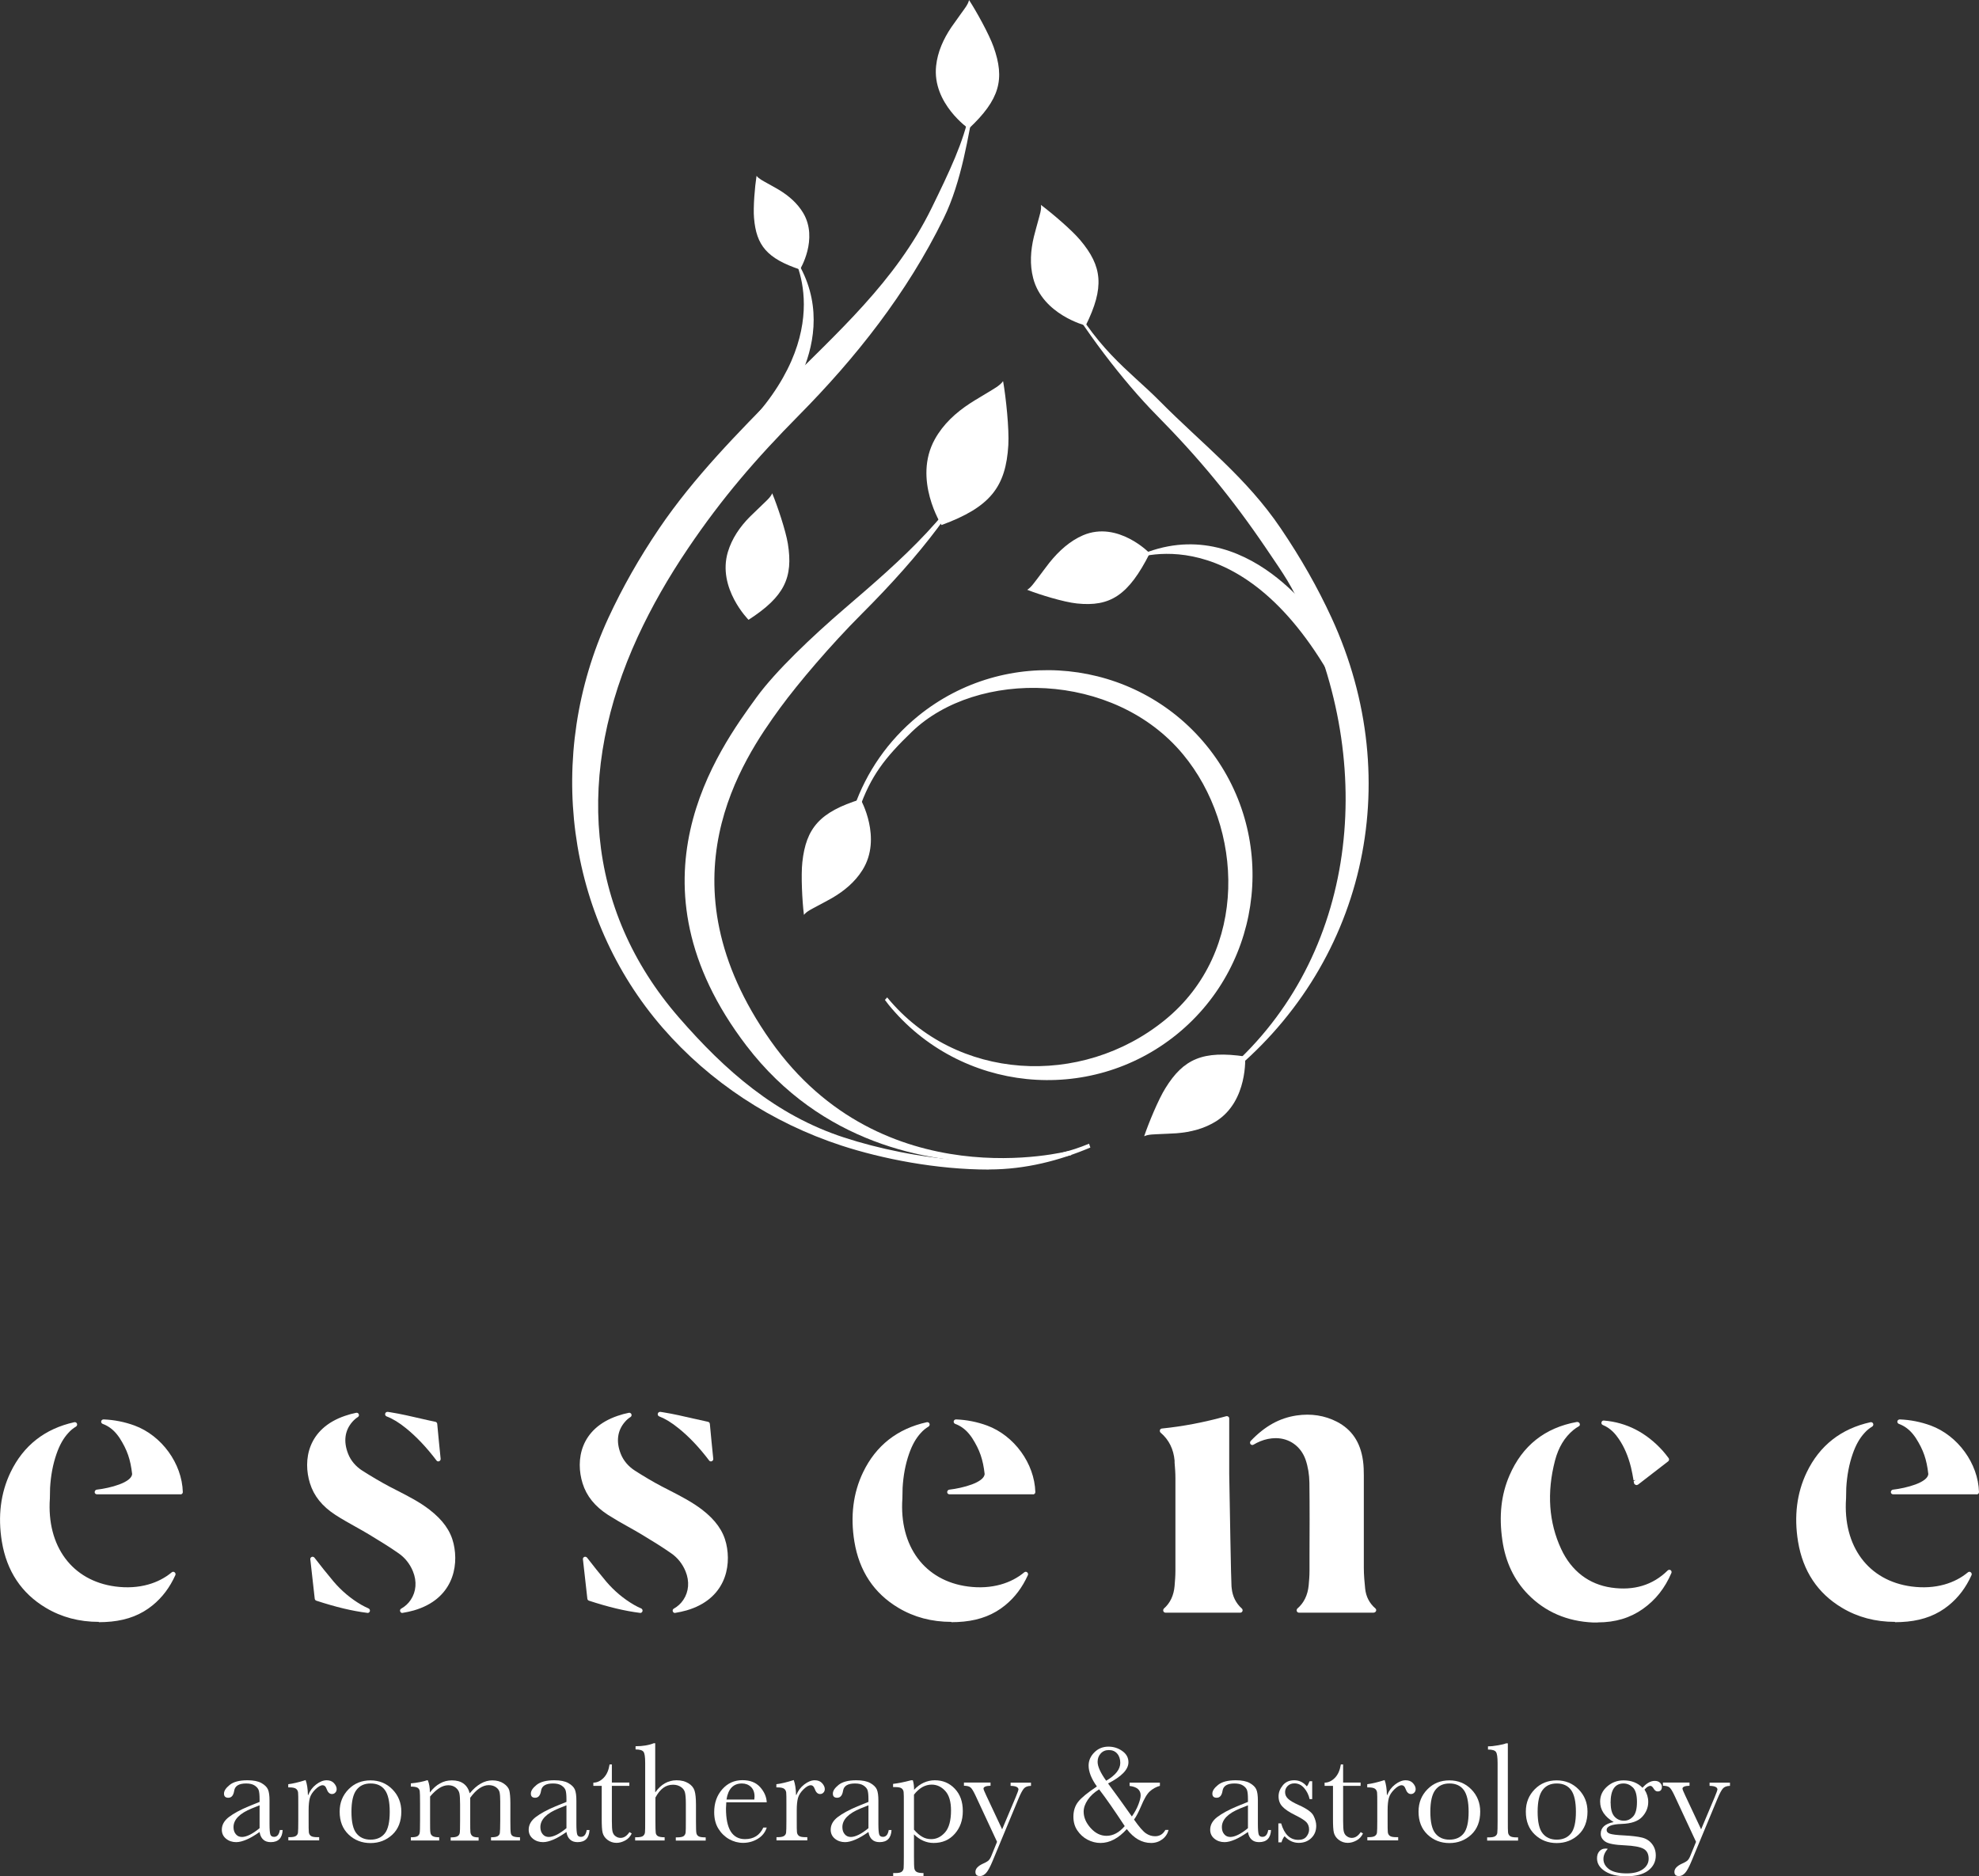 <?xml version="1.0" encoding="UTF-8"?><svg id="_レイヤー_2" xmlns="http://www.w3.org/2000/svg" viewBox="0 0 191.28 181.36"><rect x="0" y="0" width="191.28" height="181.36" fill="#333333" stroke="none"/><defs><style>.cls-1{fill:#fff;}</style></defs><g id="design"><g><g><path class="cls-1" d="M27.07,176.89h.25c-.04,.78-.42,1.17-1.15,1.17-.31,0-.55-.08-.73-.25-.18-.16-.3-.41-.35-.73-.46,.32-.87,.57-1.25,.73-.38,.16-.71,.25-1.01,.25-.38,0-.71-.11-.98-.33-.27-.22-.41-.51-.41-.87,0-.47,.23-.88,.69-1.23,.46-.35,1.09-.69,1.9-1.03l1.06-.43v-.27c0-.39-.03-.67-.08-.84-.05-.17-.18-.33-.39-.47-.21-.14-.49-.2-.83-.2-.69,0-1.07,.23-1.15,.68-.07,.47-.26,.7-.57,.7-.28,0-.42-.13-.42-.4s.18-.54,.55-.84,.94-.45,1.72-.45c.58,0,1.03,.09,1.35,.27,.32,.18,.53,.39,.63,.62,.1,.23,.15,.59,.15,1.07v2.26c0,.53,.03,.87,.08,1.02,.05,.15,.17,.23,.36,.23,.3,0,.49-.22,.56-.67Zm-1.98-2.39l-.75,.3c-1.18,.48-1.77,1.08-1.77,1.81,0,.29,.08,.52,.23,.69,.15,.18,.35,.26,.59,.26,.21,0,.46-.07,.75-.21,.28-.14,.6-.35,.95-.64v-2.22Z"/><path class="cls-1" d="M29.79,173.51c.16-.41,.41-.75,.76-1.02,.35-.27,.69-.41,1.02-.41,.3,0,.54,.09,.71,.28,.17,.19,.26,.38,.26,.57,0,.13-.04,.25-.13,.34-.09,.1-.2,.14-.33,.14-.23,0-.4-.17-.52-.51-.08-.23-.21-.34-.37-.34-.2,0-.43,.13-.71,.4-.27,.27-.45,.54-.53,.83-.08,.29-.12,.68-.12,1.18v1c0,.6,0,.97,.02,1.13,.02,.16,.08,.27,.2,.36,.11,.08,.32,.12,.61,.12h.19v.31h-2.98v-.31h.14c.27,0,.47-.04,.58-.11,.12-.08,.19-.18,.21-.32,.02-.14,.03-.53,.03-1.18v-1.58c0-.6,0-.98-.02-1.13-.02-.15-.08-.27-.2-.36-.11-.08-.32-.13-.61-.13h-.14v-.31c.43-.05,.99-.18,1.68-.4,.13,.36,.21,.84,.22,1.43Z"/><path class="cls-1" d="M32.83,175.1c0-.86,.29-1.57,.86-2.15,.57-.58,1.28-.86,2.12-.86s1.55,.29,2.12,.87c.57,.58,.86,1.3,.86,2.15,0,.94-.29,1.69-.87,2.23s-1.29,.81-2.11,.81-1.53-.27-2.11-.82-.87-1.29-.87-2.21Zm1.14,.03c0,.99,.16,1.69,.49,2.09,.32,.4,.78,.6,1.36,.6s1.05-.2,1.37-.6c.32-.4,.48-1.1,.48-2.09s-.16-1.69-.47-2.11c-.31-.42-.77-.63-1.38-.63s-1.05,.21-1.37,.63c-.32,.42-.48,1.12-.48,2.11Z"/><path class="cls-1" d="M41.28,172.08h.07c.13,.31,.2,.7,.2,1.18,.3-.39,.63-.69,.99-.88,.35-.2,.73-.29,1.14-.29,.46,0,.83,.1,1.12,.31,.29,.21,.49,.52,.6,.94,.35-.42,.7-.73,1.07-.94,.36-.21,.74-.31,1.11-.31,.43,0,.8,.1,1.1,.3,.3,.2,.48,.43,.55,.68,.06,.25,.1,.67,.1,1.24v1.68c0,.65,.01,1.05,.04,1.19,.02,.14,.1,.25,.22,.31s.35,.1,.67,.1v.31h-2.8v-.31c.3,0,.5-.03,.63-.1,.12-.07,.2-.17,.22-.3s.04-.54,.04-1.21v-1.87c0-.38-.02-.66-.06-.86-.04-.19-.16-.36-.34-.49s-.42-.21-.71-.21-.59,.1-.89,.3c-.3,.2-.6,.51-.9,.92v2.21c0,.6,0,.97,.02,1.13,.02,.15,.08,.27,.19,.36s.31,.13,.6,.13v.31h-2.7v-.31c.31,0,.52-.03,.64-.1,.12-.06,.2-.16,.23-.29,.03-.13,.04-.54,.04-1.22v-1.55c0-.49-.02-.85-.06-1.07-.04-.22-.16-.41-.35-.57-.2-.16-.44-.24-.73-.24s-.57,.09-.86,.27c-.29,.18-.59,.46-.9,.82v2.33c0,.62,0,1,.03,1.15,.02,.15,.09,.26,.21,.34,.12,.08,.33,.12,.64,.12v.31h-2.74v-.31c.3,0,.51-.03,.63-.1,.12-.07,.19-.17,.22-.3,.03-.13,.04-.54,.04-1.21v-1.68c0-.64-.01-1.03-.03-1.17s-.09-.25-.21-.33c-.12-.07-.34-.11-.65-.11v-.31c.65-.06,1.18-.17,1.6-.31Z"/><path class="cls-1" d="M56.73,176.89h.25c-.04,.78-.42,1.17-1.15,1.17-.31,0-.55-.08-.73-.25-.18-.16-.3-.41-.35-.73-.46,.32-.87,.57-1.25,.73-.38,.16-.71,.25-1.01,.25-.38,0-.71-.11-.98-.33-.27-.22-.41-.51-.41-.87,0-.47,.23-.88,.69-1.23,.46-.35,1.09-.69,1.9-1.03l1.06-.43v-.27c0-.39-.03-.67-.08-.84-.05-.17-.18-.33-.39-.47-.21-.14-.49-.2-.83-.2-.69,0-1.07,.23-1.15,.68-.07,.47-.26,.7-.57,.7-.28,0-.42-.13-.42-.4s.18-.54,.55-.84,.94-.45,1.72-.45c.58,0,1.03,.09,1.35,.27,.32,.18,.53,.39,.63,.62,.1,.23,.15,.59,.15,1.07v2.26c0,.53,.03,.87,.08,1.02,.05,.15,.17,.23,.36,.23,.3,0,.49-.22,.56-.67Zm-1.98-2.39l-.75,.3c-1.18,.48-1.77,1.08-1.77,1.81,0,.29,.08,.52,.23,.69,.15,.18,.35,.26,.59,.26,.21,0,.46-.07,.75-.21,.28-.14,.6-.35,.95-.64v-2.22Z"/><path class="cls-1" d="M60.83,172.62h-1.69v3.39c0,.52,.02,.87,.07,1.05s.14,.33,.29,.43c.15,.11,.31,.16,.48,.16,.33,0,.61-.19,.86-.56l.22,.13c-.14,.3-.35,.53-.63,.68s-.56,.23-.84,.23c-.33,0-.62-.1-.87-.29s-.4-.42-.47-.68-.09-.72-.09-1.37v-3.17h-.81v-.31c.37,0,.71-.17,1-.47,.3-.31,.48-.73,.57-1.29h.22v1.75h1.69v.31Z"/><path class="cls-1" d="M63.35,173.23c.27-.38,.58-.67,.92-.86,.34-.19,.71-.29,1.12-.29,.46,0,.84,.1,1.15,.29s.5,.43,.59,.71c.09,.28,.14,.74,.14,1.36v1.55c0,.66,.01,1.06,.04,1.2,.03,.14,.1,.24,.22,.31,.12,.07,.35,.1,.68,.1v.31h-2.89v-.31h.13c.33,0,.55-.05,.65-.14s.16-.21,.17-.34c.02-.13,.02-.51,.02-1.13v-1.68c0-.47-.03-.81-.08-1.03-.05-.22-.18-.41-.39-.55s-.46-.22-.76-.22c-.36,0-.68,.1-.96,.31-.28,.21-.53,.52-.75,.93v2.24c0,.63,.01,1.02,.03,1.16,.02,.15,.09,.26,.21,.33,.12,.07,.34,.11,.65,.11v.31h-2.85v-.31h.14c.33,0,.54-.05,.64-.14s.16-.21,.17-.34c.02-.13,.02-.51,.02-1.13v-5.58c0-.57-.05-.92-.16-1.07-.11-.15-.36-.23-.77-.23v-.31c.71,0,1.29-.1,1.76-.29h.14v4.73Z"/><path class="cls-1" d="M74.11,174.21h-3.91c-.02,.27-.03,.47-.03,.6,0,.98,.15,1.72,.46,2.22,.31,.49,.77,.74,1.38,.74,.83,0,1.42-.37,1.77-1.12h.33c-.15,.47-.44,.83-.87,1.09s-.91,.39-1.42,.39c-.47,0-.92-.12-1.35-.36-.42-.24-.77-.58-1.04-1.02s-.4-.97-.4-1.59c0-.88,.26-1.62,.78-2.21s1.17-.88,1.95-.88c.74,0,1.3,.22,1.71,.67,.4,.45,.61,.93,.64,1.46Zm-1.2-.28c.01-.11,.02-.2,.02-.28,0-.4-.12-.71-.35-.93s-.52-.33-.87-.33c-.83,0-1.33,.52-1.49,1.55h2.69Z"/><path class="cls-1" d="M76.97,173.51c.16-.41,.41-.75,.76-1.02,.35-.27,.69-.41,1.02-.41,.3,0,.54,.09,.71,.28,.17,.19,.26,.38,.26,.57,0,.13-.04,.25-.13,.34-.09,.1-.2,.14-.33,.14-.23,0-.4-.17-.52-.51-.08-.23-.21-.34-.37-.34-.2,0-.43,.13-.71,.4-.27,.27-.45,.54-.53,.83-.08,.29-.12,.68-.12,1.18v1c0,.6,0,.97,.02,1.13,.02,.16,.08,.27,.2,.36,.11,.08,.32,.12,.61,.12h.19v.31h-2.98v-.31h.14c.27,0,.47-.04,.58-.11,.12-.08,.19-.18,.21-.32,.02-.14,.03-.53,.03-1.18v-1.58c0-.6,0-.98-.02-1.13-.02-.15-.08-.27-.2-.36-.11-.08-.32-.13-.61-.13h-.14v-.31c.43-.05,.99-.18,1.68-.4,.13,.36,.21,.84,.22,1.43Z"/><path class="cls-1" d="M85.92,176.89h.25c-.04,.78-.42,1.17-1.15,1.17-.31,0-.55-.08-.73-.25-.18-.16-.3-.41-.35-.73-.46,.32-.87,.57-1.25,.73-.38,.16-.71,.25-1.01,.25-.38,0-.71-.11-.98-.33-.27-.22-.41-.51-.41-.87,0-.47,.23-.88,.69-1.23,.46-.35,1.09-.69,1.9-1.03l1.06-.43v-.27c0-.39-.03-.67-.08-.84-.05-.17-.18-.33-.39-.47-.21-.14-.49-.2-.83-.2-.69,0-1.07,.23-1.15,.68-.07,.47-.26,.7-.57,.7-.28,0-.42-.13-.42-.4s.18-.54,.55-.84,.94-.45,1.72-.45c.58,0,1.03,.09,1.35,.27,.32,.18,.53,.39,.63,.62,.1,.23,.15,.59,.15,1.07v2.26c0,.53,.03,.87,.08,1.02,.05,.15,.17,.23,.36,.23,.3,0,.49-.22,.56-.67Zm-1.98-2.39l-.75,.3c-1.18,.48-1.77,1.08-1.77,1.81,0,.29,.08,.52,.23,.69,.15,.18,.35,.26,.59,.26,.21,0,.46-.07,.75-.21,.28-.14,.6-.35,.95-.64v-2.22Z"/><path class="cls-1" d="M88.05,172.08h.18c.08,.26,.12,.56,.12,.92,.29-.31,.61-.54,.94-.69,.34-.15,.69-.23,1.06-.23,.78,0,1.42,.27,1.94,.82,.52,.55,.77,1.26,.77,2.16s-.26,1.61-.78,2.2c-.52,.59-1.2,.88-2.04,.88-.35,0-.68-.07-1-.21-.32-.14-.62-.35-.9-.62v2.13c0,.65,.01,1.04,.04,1.18s.1,.25,.22,.32,.34,.11,.66,.11v.31h-2.93v-.31h.21c.32,0,.53-.05,.63-.14s.16-.21,.17-.34,.02-.51,.02-1.13v-5.09c0-.6,0-.97-.02-1.13s-.08-.27-.2-.36c-.11-.08-.32-.12-.61-.12h-.21v-.31c.45-.05,1.02-.16,1.71-.34Zm.3,4.78c.25,.3,.51,.52,.78,.68s.57,.23,.87,.23c.52,0,.96-.22,1.35-.66,.38-.44,.57-1.15,.57-2.11,0-.84-.18-1.47-.55-1.88s-.81-.62-1.32-.62c-.31,0-.61,.08-.9,.24-.28,.16-.55,.4-.81,.73v3.41Z"/><path class="cls-1" d="M96.85,176.85l1.31-3.11c.19-.46,.28-.71,.28-.76,0-.23-.25-.35-.76-.36v-.31h1.97v.31c-.31,.01-.53,.09-.67,.24-.14,.15-.32,.48-.53,.98l-2.5,6.02c-.24,.58-.45,.97-.63,1.17s-.38,.31-.6,.31c-.3,0-.44-.13-.44-.4,0-.31,.24-.57,.71-.79,.28-.12,.46-.23,.56-.32,.09-.09,.19-.24,.28-.47l.54-1.33-2.1-4.51c-.19-.4-.34-.65-.47-.75-.12-.1-.33-.16-.63-.16v-.31h2.57v.31c-.45,.01-.68,.11-.68,.28,0,.07,.09,.29,.27,.67l1.54,3.28Z"/><path class="cls-1" d="M109.18,172.31h2.93v.31c-.37,.1-.69,.28-.97,.53s-.56,.74-.85,1.44c-.25,.58-.47,1.01-.68,1.29,.49,.7,.87,1.14,1.15,1.33,.28,.19,.57,.28,.89,.28,.43,0,.76-.2,.99-.61h.31c-.1,.37-.3,.68-.61,.91s-.67,.35-1.08,.35c-.89,0-1.67-.45-2.35-1.34-.8,.89-1.65,1.34-2.54,1.34-.44,0-.86-.11-1.26-.32-.4-.21-.72-.51-.98-.89s-.38-.83-.38-1.33c0-.57,.16-1.06,.47-1.45s.91-.88,1.8-1.47c-.53-.74-.8-1.42-.8-2.02,0-.47,.18-.9,.55-1.27,.36-.37,.82-.56,1.37-.56,.49,0,.94,.14,1.33,.42,.4,.28,.6,.64,.6,1.09,0,.7-.66,1.38-1.97,2.05,.81,1.1,1.58,2.16,2.3,3.19,.26-.37,.47-.74,.62-1.13,.15-.39,.23-.69,.23-.91,0-.52-.36-.83-1.07-.91v-.31Zm-2.95,.65c-.47,.29-.84,.63-1.1,1.02-.26,.39-.39,.77-.39,1.13,0,.56,.23,1.09,.68,1.59,.45,.5,.96,.75,1.53,.75,.63,0,1.22-.31,1.76-.94-.96-1.46-1.78-2.65-2.48-3.56Zm.68-.83c.91-.53,1.37-1.11,1.37-1.73,0-.37-.1-.67-.3-.9s-.47-.34-.8-.34-.59,.11-.79,.33c-.2,.22-.3,.49-.3,.81,0,.45,.28,1.06,.83,1.83Z"/><path class="cls-1" d="M122.6,176.89h.25c-.04,.78-.42,1.17-1.15,1.17-.31,0-.55-.08-.73-.25-.18-.16-.3-.41-.35-.73-.46,.32-.87,.57-1.25,.73-.38,.16-.71,.25-1.01,.25-.38,0-.71-.11-.98-.33-.27-.22-.41-.51-.41-.87,0-.47,.23-.88,.69-1.23,.46-.35,1.09-.69,1.9-1.03l1.06-.43v-.27c0-.39-.03-.67-.08-.84-.05-.17-.18-.33-.39-.47-.21-.14-.49-.2-.83-.2-.69,0-1.07,.23-1.15,.68-.07,.47-.26,.7-.57,.7-.28,0-.42-.13-.42-.4s.18-.54,.55-.84,.94-.45,1.72-.45c.58,0,1.03,.09,1.35,.27,.32,.18,.53,.39,.63,.62,.1,.23,.15,.59,.15,1.07v2.26c0,.53,.03,.87,.08,1.02,.05,.15,.17,.23,.36,.23,.3,0,.49-.22,.56-.67Zm-1.98-2.39l-.75,.3c-1.18,.48-1.77,1.08-1.77,1.81,0,.29,.08,.52,.23,.69,.15,.18,.35,.26,.59,.26,.21,0,.46-.07,.75-.21,.28-.14,.6-.35,.95-.64v-2.22Z"/><path class="cls-1" d="M123.56,178.09v-1.84h.27c.31,1.06,.86,1.59,1.66,1.59,.35,0,.61-.1,.78-.31,.17-.21,.26-.44,.26-.69,0-.29-.09-.53-.27-.72-.19-.19-.55-.41-1.09-.68-.57-.28-.97-.55-1.22-.82-.25-.26-.37-.59-.37-.98s.13-.72,.4-1.06,.64-.5,1.12-.5,.89,.2,1.21,.59c.07-.07,.16-.23,.27-.5h.25v1.73h-.25c-.09-.41-.27-.77-.53-1.07s-.57-.45-.93-.45c-.27,0-.49,.08-.66,.25s-.25,.37-.25,.59c0,.25,.09,.46,.28,.64,.18,.18,.53,.39,1.05,.62,.78,.35,1.25,.69,1.42,1.03,.17,.34,.26,.66,.26,.97,0,.49-.16,.88-.48,1.19-.32,.31-.73,.46-1.21,.46-.52,0-.97-.21-1.37-.64-.12,.14-.22,.33-.3,.59h-.27Z"/><path class="cls-1" d="M131.51,172.62h-1.69v3.39c0,.52,.02,.87,.07,1.05s.14,.33,.29,.43c.15,.11,.31,.16,.48,.16,.33,0,.61-.19,.86-.56l.22,.13c-.14,.3-.35,.53-.63,.68s-.56,.23-.84,.23c-.33,0-.62-.1-.87-.29s-.4-.42-.47-.68-.09-.72-.09-1.37v-3.17h-.81v-.31c.37,0,.71-.17,1-.47,.3-.31,.48-.73,.57-1.29h.22v1.75h1.69v.31Z"/><path class="cls-1" d="M134.08,173.51c.16-.41,.41-.75,.76-1.02,.35-.27,.69-.41,1.02-.41,.3,0,.54,.09,.71,.28,.17,.19,.26,.38,.26,.57,0,.13-.04,.25-.13,.34-.09,.1-.2,.14-.33,.14-.23,0-.4-.17-.52-.51-.08-.23-.21-.34-.37-.34-.2,0-.43,.13-.71,.4-.27,.27-.45,.54-.53,.83-.08,.29-.12,.68-.12,1.18v1c0,.6,0,.97,.02,1.13,.02,.16,.08,.27,.2,.36,.11,.08,.32,.12,.61,.12h.19v.31h-2.98v-.31h.14c.27,0,.47-.04,.58-.11,.12-.08,.19-.18,.21-.32,.02-.14,.03-.53,.03-1.18v-1.58c0-.6,0-.98-.02-1.13-.02-.15-.08-.27-.2-.36-.11-.08-.32-.13-.61-.13h-.14v-.31c.43-.05,.99-.18,1.68-.4,.13,.36,.21,.84,.22,1.43Z"/><path class="cls-1" d="M137.11,175.1c0-.86,.29-1.57,.86-2.15,.57-.58,1.28-.86,2.12-.86s1.55,.29,2.12,.87c.57,.58,.86,1.3,.86,2.15,0,.94-.29,1.69-.87,2.23s-1.29,.81-2.11,.81-1.53-.27-2.11-.82-.87-1.29-.87-2.21Zm1.14,.03c0,.99,.16,1.69,.49,2.09,.32,.4,.78,.6,1.36,.6s1.05-.2,1.37-.6c.32-.4,.48-1.1,.48-2.09s-.16-1.69-.47-2.11c-.31-.42-.77-.63-1.38-.63s-1.05,.21-1.37,.63c-.32,.42-.48,1.12-.48,2.11Z"/><path class="cls-1" d="M145.74,168.51v7.48c0,.6,0,.97,.02,1.13s.08,.27,.2,.36c.11,.08,.32,.12,.61,.12h.16v.31h-2.99v-.31h.19c.27,0,.47-.04,.58-.11,.12-.08,.19-.18,.21-.32,.02-.14,.03-.53,.03-1.18v-5.54c0-.59-.05-.96-.16-1.11-.1-.15-.36-.23-.77-.23v-.31c.28,0,.6-.03,.98-.1,.37-.06,.63-.13,.77-.19h.15Z"/><path class="cls-1" d="M147.48,175.1c0-.86,.29-1.57,.86-2.15,.57-.58,1.28-.86,2.12-.86s1.55,.29,2.12,.87c.57,.58,.86,1.3,.86,2.15,0,.94-.29,1.69-.87,2.23s-1.29,.81-2.11,.81-1.53-.27-2.11-.82-.87-1.29-.87-2.21Zm1.14,.03c0,.99,.16,1.69,.49,2.09,.32,.4,.78,.6,1.36,.6s1.05-.2,1.37-.6c.32-.4,.48-1.1,.48-2.09s-.16-1.69-.47-2.11c-.31-.42-.77-.63-1.38-.63s-1.05,.21-1.37,.63c-.32,.42-.48,1.12-.48,2.11Z"/><path class="cls-1" d="M158.76,172.8c.39-.44,.78-.66,1.18-.66,.22,0,.39,.06,.51,.18s.18,.25,.18,.39c0,.3-.14,.45-.41,.45-.15,0-.28-.09-.39-.28-.1-.17-.21-.26-.31-.26-.17,0-.37,.12-.57,.36,.24,.37,.36,.77,.36,1.19,0,.55-.2,1.03-.59,1.45-.39,.42-1.05,.65-1.98,.68-.97,.03-1.45,.23-1.45,.59,0,.17,.11,.29,.33,.36,.21,.07,.67,.13,1.35,.16,.75,.04,1.33,.11,1.74,.21,.41,.1,.73,.31,.97,.62,.24,.31,.36,.68,.36,1.11,0,.6-.25,1.09-.74,1.46s-1.2,.55-2.13,.55c-.85,0-1.53-.16-2.04-.49-.51-.33-.77-.74-.77-1.24,0-.28,.07-.51,.22-.68,.15-.18,.35-.27,.62-.27,.07,0,.14,.01,.2,.03-.28,.31-.42,.64-.42,.98,0,.4,.19,.73,.56,1,.38,.26,.94,.39,1.69,.39,.67,0,1.18-.13,1.56-.4s.56-.61,.56-1.02c0-.46-.17-.78-.5-.96-.33-.18-.93-.29-1.78-.33-.98-.04-1.62-.16-1.91-.36-.29-.2-.44-.45-.44-.76,0-.6,.42-.97,1.25-1.13-.43-.25-.76-.55-.98-.88-.22-.33-.33-.69-.33-1.1,0-.57,.22-1.05,.67-1.45,.45-.4,.98-.6,1.6-.6,.76,0,1.37,.24,1.83,.72Zm-3.08,1.49c0,.59,.12,1.02,.36,1.29,.24,.27,.55,.41,.92,.41,.35,0,.64-.14,.89-.41s.37-.74,.37-1.41-.13-1.14-.4-1.4c-.26-.25-.56-.38-.9-.38-.42,0-.73,.16-.94,.47-.21,.31-.31,.79-.31,1.42Z"/><path class="cls-1" d="M164.41,176.85l1.31-3.11c.19-.46,.28-.71,.28-.76,0-.23-.25-.35-.76-.36v-.31h1.97v.31c-.31,.01-.53,.09-.67,.24-.14,.15-.32,.48-.53,.98l-2.5,6.02c-.24,.58-.45,.97-.63,1.17s-.38,.31-.6,.31c-.3,0-.44-.13-.44-.4,0-.31,.24-.57,.71-.79,.28-.12,.46-.23,.56-.32,.09-.09,.19-.24,.28-.47l.54-1.33-2.1-4.51c-.19-.4-.34-.65-.47-.75-.12-.1-.33-.16-.63-.16v-.31h2.57v.31c-.45,.01-.68,.11-.68,.28,0,.07,.09,.29,.27,.67l1.54,3.28Z"/></g><g><g><path class="cls-1" d="M147.87,153.95c1.61,1.65,3.67,2.54,6.13,2.64,.15,0,.3,0,.44,0,1.66,0,3.04-.41,4.23-1.26,1.19-.84,2.08-1.96,2.69-3.39-1.48,1.46-3.38,2.04-5.62,1.72-2.27-.33-4.01-1.66-5.04-3.85-1.23-2.62-1.44-5.56-.62-8.72,.34-1.33,.95-2.34,1.85-3.07,.19-.15,.38-.28,.57-.39-.03,0-.05,0-.08,.01-2.99,.54-5.11,2.23-6.32,5.02-.79,1.83-1.01,3.84-.67,6.15,.3,2.05,1.12,3.77,2.43,5.11Z"/><path class="cls-1" d="M154.43,156.83c-.15,0-.3,0-.45,0-2.51-.11-4.62-1.02-6.28-2.71h0c-1.35-1.38-2.19-3.14-2.49-5.24-.34-2.35-.12-4.4,.69-6.27,1.24-2.87,3.42-4.6,6.49-5.16,.11-.02,.25,.03,.29,.14s.03,.21-.07,.27c-.18,.1-.36,.22-.53,.36-.86,.71-1.44,1.67-1.78,2.95-.81,3.11-.6,6,.6,8.57,.99,2.12,2.68,3.41,4.86,3.72,2.17,.31,3.99-.24,5.43-1.66,.08-.08,.2-.08,.28-.03s.12,.17,.08,.27c-.63,1.47-1.53,2.61-2.76,3.48-1.23,.87-2.66,1.3-4.36,1.3Zm-6.41-3.04c1.57,1.61,3.58,2.47,5.98,2.58,.14,0,.29,0,.43,0,1.61,0,2.95-.4,4.1-1.21,.88-.62,1.58-1.39,2.13-2.33-1.39,.99-3.05,1.35-4.96,1.07-2.35-.34-4.15-1.72-5.21-3.98-1.25-2.67-1.46-5.66-.63-8.88,.32-1.24,.86-2.2,1.65-2.94-2.41,.69-4.16,2.26-5.2,4.67-.77,1.79-.99,3.76-.66,6.03,.29,2,1.09,3.68,2.37,4.99h0Z"/></g><g><path class="cls-1" d="M156.65,138.94c.54,.79,.94,1.71,1.21,2.81,.11,.44,.19,.88,.26,1.31,.02,.09,.03,.18,.05,.26,.01,0,.02-.02,.03-.02l2.9-2.24c-.19-.25-.37-.49-.56-.7-1.55-1.72-3.41-2.67-5.53-2.85,.82,.33,1.32,.96,1.64,1.43Z"/><path class="cls-1" d="M158.17,143.54s-.05,0-.07-.01c-.07-.03-.14-.08-.16-.16l-.04-.21,.21-.11-.22,.04c-.07-.42-.15-.85-.25-1.27-.27-1.07-.65-1.97-1.18-2.74-.29-.43-.77-1.03-1.54-1.34-.1-.04-.16-.15-.13-.26,.03-.11,.12-.19,.24-.17,2.18,.18,4.09,1.16,5.68,2.92,.19,.21,.37,.45,.57,.71,.07,.1,.05,.24-.04,.31l-2.9,2.24s-.11,.06-.17,.06Zm-2.13-5.64c.35,.31,.61,.65,.79,.92h0c.56,.82,.97,1.76,1.25,2.89,.1,.41,.18,.82,.25,1.22l2.46-1.9c-.14-.18-.27-.35-.41-.5-1.25-1.38-2.71-2.26-4.34-2.62Z"/></g></g><g><g><path class="cls-1" d="M123.3,138.8c1.44,0,2.63,.85,3.1,2.23,.24,.69,.37,1.48,.38,2.29,.03,2.35,.02,4.74,.02,7.06v1.46c0,.51-.05,1.01-.08,1.44-.09,1.01-.48,1.81-1.16,2.39h7.24c-.61-.54-.98-1.24-1.06-2.06-.06-.61-.13-1.33-.13-2.04,0-1.7,0-3.41,0-5.11,0-1.28,0-2.56,0-3.84,0-.38-.01-.89-.08-1.37-.24-1.71-1.03-2.88-2.41-3.6-1.13-.58-2.39-.78-3.76-.58-1.59,.23-2.97,1-4.3,2.4,.43-.26,.91-.46,1.45-.57,.27-.06,.54-.09,.81-.09Z"/><path class="cls-1" d="M132.79,155.88h-7.24c-.09,0-.18-.06-.21-.15-.03-.09,0-.19,.06-.25,.63-.54,1-1.3,1.09-2.24,.04-.42,.08-.91,.08-1.42v-1.46c.01-2.3,.02-4.69-.01-7.05-.01-.78-.14-1.55-.37-2.22-.45-1.28-1.55-2.08-2.89-2.08-.25,0-.51,.03-.76,.08-.48,.1-.95,.29-1.38,.55-.09,.06-.22,.04-.29-.05-.07-.09-.06-.21,.01-.3,1.37-1.44,2.78-2.22,4.43-2.47,1.42-.21,2.73,0,3.9,.6,1.45,.75,2.28,1.98,2.53,3.77,.07,.49,.08,1.01,.08,1.4,0,1.28,0,2.56,0,3.84v.3c0,1.6,0,3.2,0,4.81,0,.71,.07,1.42,.13,2.02,.08,.77,.41,1.41,.99,1.91,.07,.06,.1,.16,.06,.25s-.12,.15-.21,.15Zm-6.7-.45h6.17c-.42-.51-.68-1.13-.75-1.81-.06-.61-.13-1.34-.13-2.06,0-1.6,0-3.21,0-4.81v-.3c0-1.28,0-2.56,0-3.84,0-.38-.01-.87-.08-1.34-.23-1.63-.98-2.75-2.29-3.43-1.08-.56-2.3-.75-3.62-.55-1.18,.17-2.22,.64-3.23,1.46,.1-.03,.19-.05,.29-.07,.29-.06,.57-.09,.86-.09,1.54,0,2.81,.91,3.32,2.38,.25,.71,.38,1.53,.39,2.36,.03,2.37,.02,4.75,.02,7.06v1.46c0,.52-.05,1.03-.09,1.46-.08,.85-.36,1.57-.85,2.14Z"/></g><g><path class="cls-1" d="M118.83,153.55l-.02-.19c-.05-.43-.22-10.9-.22-10.9v-5.34c-2.13,.59-4.19,.99-6.26,1.2,.85,.73,1.32,1.68,1.41,2.85v.2c.05,.5,.09,1.01,.09,1.53,0,2.73,0,5.65,0,8.92,0,.52-.04,1.03-.08,1.51-.08,.97-.45,1.75-1.1,2.33h7.24c-.61-.55-.97-1.25-1.06-2.1Z"/><path class="cls-1" d="M119.89,155.88h-7.24c-.09,0-.18-.06-.21-.15-.03-.09,0-.19,.06-.25,.61-.54,.95-1.27,1.03-2.18,.04-.47,.08-.98,.08-1.49,0-3.27,0-6.19,0-8.92,0-.52-.04-1.05-.08-1.51v-.2c-.1-1.1-.54-2.01-1.35-2.7-.07-.06-.09-.15-.07-.24s.1-.15,.19-.16c2.07-.21,4.1-.6,6.22-1.19,.07-.02,.14,0,.2,.04,.06,.04,.09,.11,.09,.18v5.34c.05,2.91,.18,10.53,.22,10.88l.02,.19h0c.08,.79,.41,1.45,.98,1.96,.07,.06,.09,.16,.06,.25-.03,.09-.12,.15-.21,.15Zm-6.71-.45h6.18c-.42-.52-.68-1.14-.75-1.85l-.02-.19c-.05-.43-.22-10.49-.22-10.92v-5.05c-1.88,.51-3.7,.86-5.53,1.08,.67,.72,1.05,1.61,1.13,2.66v.2c.05,.47,.09,1.01,.09,1.55,0,2.73,0,5.65,0,8.92,0,.53-.04,1.05-.08,1.53-.07,.82-.34,1.52-.8,2.09Z"/></g></g><g><g><path class="cls-1" d="M42.37,141.04c-.11-1.11-.23-2.26-.33-3.38-.47-.1-.94-.21-1.4-.31-.96-.22-1.95-.44-2.93-.6-.08-.01-.17-.03-.25-.04,.62,.24,1.23,.61,1.93,1.18,1.03,.84,2,1.86,2.99,3.16Z"/><path class="cls-1" d="M42.37,141.26c-.07,0-.14-.03-.18-.09-.97-1.28-1.94-2.3-2.95-3.12-.68-.55-1.27-.91-1.87-1.14-.11-.04-.17-.16-.14-.27s.13-.18,.25-.17c.09,.01,.17,.03,.26,.04,1,.16,2.03,.4,2.94,.61l.17,.04c.41,.09,.82,.19,1.23,.27,.1,.02,.17,.1,.18,.2,.1,1.13,.22,2.27,.33,3.38,.01,.1-.05,.19-.14,.23-.03,.01-.06,.02-.08,.02Zm-3.56-4.09c.23,.16,.46,.33,.71,.53,.87,.71,1.71,1.56,2.55,2.59-.08-.81-.16-1.63-.24-2.45-.36-.08-.72-.16-1.08-.24l-.17-.04c-.56-.13-1.16-.26-1.77-.39Z"/></g><g><path class="cls-1" d="M32.56,146.23c.62,.4,1.28,.78,1.92,1.14,.44,.25,.9,.5,1.34,.77,1.06,.64,1.95,1.19,2.82,1.8,.66,.46,1.17,1.1,1.48,1.85,.42,1.04,.34,2.12-.24,2.97-.26,.39-.6,.7-1,.92,.36-.06,.72-.14,1.06-.24,3.55-1.03,4.2-3.98,3.68-6.19-.28-1.18-.99-2.18-2.23-3.14-.95-.74-2-1.28-3.12-1.85-.24-.12-.48-.25-.72-.37-.85-.45-1.74-.97-2.63-1.54-.68-.43-1.18-1.04-1.46-1.74-.51-1.27-.35-2.42,.45-3.33,.18-.2,.37-.37,.58-.5-.35,.07-.7,.16-1.04,.28-3.48,1.18-3.93,4.11-3.26,6.25,.36,1.16,1.14,2.12,2.37,2.92Z"/><path class="cls-1" d="M38.89,155.91c-.09,0-.18-.06-.21-.15-.04-.1,0-.22,.1-.27,.37-.21,.68-.49,.92-.85,.53-.79,.61-1.79,.21-2.76-.29-.71-.77-1.32-1.4-1.75-.86-.6-1.75-1.15-2.81-1.79-.44-.27-.9-.52-1.34-.77-.64-.36-1.31-.73-1.94-1.14h0c-1.28-.83-2.08-1.83-2.46-3.05-.7-2.24-.23-5.3,3.4-6.53,.35-.12,.71-.22,1.07-.29,.11-.02,.21,.04,.25,.14,.04,.1,0,.22-.09,.27-.19,.12-.37,.28-.53,.46-.74,.84-.88,1.91-.41,3.1,.26,.66,.74,1.22,1.38,1.63,.9,.57,1.78,1.09,2.61,1.53,.24,.13,.48,.25,.72,.37,1.13,.58,2.19,1.12,3.16,1.87,1.29,1,2.03,2.04,2.32,3.27,.54,2.31-.14,5.39-3.83,6.46-.35,.1-.72,.18-1.09,.24-.01,0-.02,0-.04,0Zm-6.21-9.86c.62,.4,1.27,.77,1.91,1.13,.44,.25,.9,.51,1.35,.77,1.07,.64,1.96,1.2,2.84,1.8,.7,.48,1.24,1.16,1.56,1.95,.45,1.11,.36,2.27-.26,3.18-.09,.13-.19,.26-.29,.37,.04,0,.07-.02,.11-.03,3.4-.98,4.02-3.81,3.52-5.93-.26-1.13-.95-2.08-2.15-3.02-.94-.72-1.98-1.26-3.09-1.83-.24-.12-.48-.25-.72-.37-.85-.45-1.74-.96-2.65-1.55-.72-.46-1.25-1.1-1.55-1.84-.52-1.31-.38-2.51,.41-3.47-.05,.02-.1,.03-.14,.05-3.33,1.13-3.76,3.92-3.12,5.97,.35,1.11,1.09,2.03,2.28,2.8h0Z"/></g><g><path class="cls-1" d="M32.08,153.03c-.64-.76-1.27-1.55-1.87-2.33l.02,.15c.14,1.22,.28,2.44,.41,3.66,1.91,.62,3.43,.99,4.89,1.17-.23-.1-.47-.22-.7-.35-1.04-.6-1.97-1.37-2.75-2.3Z"/><path class="cls-1" d="M35.53,155.9s-.02,0-.03,0c-1.48-.19-3-.55-4.93-1.18-.08-.03-.14-.1-.15-.19-.13-1.22-.27-2.44-.41-3.66l-.02-.15c-.01-.1,.05-.19,.14-.23,.09-.04,.2,0,.26,.07,.58,.75,1.21,1.55,1.86,2.32,.77,.9,1.67,1.66,2.69,2.25,.24,.13,.46,.25,.68,.34,.1,.04,.16,.16,.13,.27-.03,.1-.12,.17-.22,.17Zm-4.69-1.56c1.29,.41,2.39,.71,3.42,.91-.88-.57-1.67-1.26-2.36-2.07h0c-.48-.57-.94-1.15-1.38-1.71,.11,.96,.22,1.91,.32,2.87Z"/></g></g><g><g><path class="cls-1" d="M68.72,141.04c-.11-1.11-.23-2.26-.33-3.38-.47-.1-.94-.21-1.4-.31-.96-.22-1.95-.44-2.93-.6-.08-.01-.17-.03-.25-.04,.62,.24,1.23,.61,1.93,1.18,1.03,.84,2,1.86,2.99,3.16Z"/><path class="cls-1" d="M68.72,141.26c-.07,0-.14-.03-.18-.09-.97-1.28-1.94-2.3-2.96-3.12-.68-.55-1.27-.91-1.86-1.14-.11-.04-.17-.16-.14-.27s.13-.18,.25-.17c.09,.01,.17,.03,.26,.04,1,.16,2.03,.4,2.94,.61l.19,.04c.4,.09,.81,.18,1.21,.27,.1,.02,.17,.1,.18,.2,.1,1.13,.22,2.27,.33,3.38,.01,.1-.05,.19-.14,.23-.03,.01-.06,.02-.08,.02Zm-3.56-4.09c.23,.16,.46,.33,.71,.53,.87,.71,1.71,1.56,2.55,2.59-.08-.81-.16-1.63-.24-2.45-.35-.08-.71-.16-1.06-.24l-.19-.04c-.56-.13-1.16-.26-1.77-.39Z"/></g><g><path class="cls-1" d="M58.91,146.23c.62,.4,1.28,.78,1.92,1.14,.44,.25,.9,.5,1.34,.77,1.06,.64,1.95,1.19,2.82,1.8,.66,.46,1.17,1.1,1.48,1.85,.42,1.04,.34,2.12-.24,2.97-.26,.39-.6,.7-1,.92,.36-.06,.72-.14,1.06-.24,3.55-1.03,4.2-3.98,3.68-6.19-.28-1.18-.99-2.18-2.23-3.14-.95-.74-2-1.28-3.12-1.85-.24-.12-.48-.25-.72-.37-.85-.45-1.74-.97-2.63-1.54-.68-.43-1.18-1.04-1.46-1.74-.51-1.27-.35-2.42,.45-3.33,.18-.2,.37-.37,.58-.5-.35,.07-.7,.16-1.04,.28-3.48,1.18-3.93,4.11-3.26,6.25,.36,1.16,1.14,2.12,2.37,2.92Z"/><path class="cls-1" d="M65.24,155.91c-.09,0-.18-.06-.21-.15-.04-.1,0-.22,.1-.27,.37-.21,.68-.49,.92-.85,.53-.79,.61-1.79,.21-2.76-.29-.71-.77-1.32-1.4-1.75-.86-.6-1.75-1.15-2.81-1.79-.44-.27-.9-.52-1.34-.77-.65-.36-1.31-.74-1.94-1.14-1.28-.83-2.08-1.83-2.46-3.05-.7-2.24-.23-5.3,3.4-6.53,.35-.12,.71-.22,1.07-.29,.11-.02,.21,.04,.25,.14,.04,.1,0,.22-.09,.27-.19,.12-.37,.27-.53,.46-.74,.84-.88,1.92-.41,3.1,.26,.66,.74,1.22,1.38,1.63,.89,.57,1.77,1.09,2.61,1.53,.24,.13,.48,.25,.72,.37,1.13,.58,2.19,1.13,3.16,1.87,1.29,1,2.03,2.04,2.32,3.27,.54,2.31-.14,5.39-3.83,6.46-.36,.1-.72,.18-1.09,.24-.01,0-.02,0-.04,0Zm-5.23-18.68s-.1,.03-.14,.05c-3.33,1.13-3.76,3.92-3.12,5.97,.35,1.11,1.09,2.03,2.28,2.8h0c.61,.4,1.27,.77,1.91,1.13,.45,.25,.9,.51,1.35,.78,1.07,.64,1.96,1.2,2.84,1.8,.7,.48,1.24,1.16,1.56,1.95,.45,1.11,.36,2.27-.26,3.18-.09,.13-.19,.26-.29,.37,.04,0,.07-.02,.11-.03,3.39-.98,4.02-3.81,3.52-5.93-.26-1.13-.95-2.08-2.15-3.02-.93-.72-1.98-1.26-3.09-1.83-.24-.12-.48-.25-.72-.37-.85-.45-1.74-.97-2.65-1.55-.72-.46-1.26-1.1-1.55-1.84-.52-1.31-.38-2.5,.41-3.47Z"/></g><g><path class="cls-1" d="M58.43,153.03c-.64-.76-1.27-1.55-1.87-2.33l.02,.15c.14,1.22,.28,2.44,.41,3.66,1.91,.62,3.43,.99,4.89,1.17-.23-.1-.47-.22-.7-.35-1.04-.6-1.97-1.37-2.75-2.3Z"/><path class="cls-1" d="M61.88,155.9s-.02,0-.03,0c-1.48-.19-3-.55-4.93-1.18-.08-.03-.14-.1-.15-.19-.13-1.22-.27-2.44-.41-3.66l-.02-.15c-.01-.1,.05-.2,.14-.23,.09-.04,.2,0,.26,.07,.59,.76,1.22,1.56,1.86,2.32h0c.77,.9,1.67,1.66,2.69,2.25,.23,.13,.46,.25,.68,.34,.1,.04,.16,.16,.13,.27-.03,.1-.12,.17-.22,.17Zm-4.69-1.56c1.29,.41,2.39,.71,3.42,.91-.88-.57-1.67-1.26-2.36-2.07h0c-.47-.56-.94-1.14-1.38-1.71,.11,.96,.22,1.91,.32,2.87Z"/></g></g><g><g><path class="cls-1" d="M11.12,153.55c-4.3-.56-6.86-3.99-6.53-8.74l.02-1.03c.08-1.22,.28-2.31,.64-3.34,.31-.89,.69-1.57,1.2-2.12,.24-.26,.5-.47,.79-.64-2.78,.62-4.8,2.2-6.01,4.72-.94,1.96-1.21,4.17-.82,6.57,.46,2.78,1.85,4.88,4.14,6.25,1.79,1.07,3.87,1.49,6.19,1.26,1.54-.15,2.81-.65,3.88-1.53,.9-.74,1.6-1.66,2.13-2.82-.68,.57-1.47,.98-2.36,1.23-1.01,.28-2.09,.34-3.26,.19Z"/><path class="cls-1" d="M9.55,156.77c-1.89,0-3.6-.45-5.12-1.36-2.35-1.4-3.78-3.55-4.25-6.4-.4-2.45-.12-4.7,.84-6.7,1.24-2.58,3.31-4.21,6.16-4.84,.11-.02,.22,.03,.26,.14,.04,.1,0,.22-.09,.28-.27,.16-.52,.36-.74,.61-.49,.53-.85,1.18-1.15,2.04-.35,1.01-.55,2.08-.62,3.28l-.02,1.02c-.32,4.63,2.16,7.96,6.33,8.51h0c1.13,.15,2.2,.08,3.17-.19,.86-.24,1.63-.64,2.28-1.18,.08-.07,.2-.07,.28,0,.08,.06,.11,.18,.07,.27-.54,1.19-1.25,2.14-2.19,2.91-1.11,.91-2.42,1.42-4,1.58-.41,.04-.81,.06-1.21,.06Zm-3.28-18.58c-2.2,.73-3.82,2.18-4.85,4.32-.92,1.91-1.19,4.08-.8,6.43,.45,2.71,1.81,4.76,4.04,6.09,1.75,1.04,3.78,1.46,6.05,1.24,1.49-.15,2.72-.63,3.76-1.48,.66-.54,1.2-1.17,1.64-1.92-.51,.31-1.07,.55-1.67,.72-1.03,.29-2.16,.35-3.35,.2h0c-4.43-.58-7.07-4.1-6.72-8.98l.02-1.02c.08-1.25,.29-2.36,.65-3.41,.31-.92,.71-1.62,1.24-2.19Z"/></g><g><path class="cls-1" d="M11.41,138.43c.15,.18,.26,.32,.35,.47,.79,1.25,1.08,2.23,1.23,3.59-.07,1.32-3.62,1.73-3.62,1.73h8.07c-.07-2.62-1.97-5.28-4.52-6.22-.93-.34-1.91-.54-2.92-.57,.53,.2,1.02,.54,1.42,1.01Z"/><path class="cls-1" d="M17.44,144.44H9.37c-.12,0-.22-.09-.22-.21s.08-.22,.2-.24c1.3-.15,3.38-.69,3.42-1.52-.16-1.4-.47-2.31-1.2-3.46-.09-.14-.19-.27-.33-.44h0c-.37-.44-.82-.76-1.32-.94-.1-.04-.16-.15-.14-.25s.12-.18,.23-.18c1.03,.04,2.03,.24,2.99,.59,2.63,.97,4.59,3.67,4.67,6.43,0,.06-.02,.12-.06,.16-.04,.04-.1,.07-.16,.07Zm-5.99-.45h5.75c-.17-2.5-1.98-4.91-4.37-5.79-.59-.22-1.2-.37-1.82-.47,.2,.16,.39,.34,.57,.54h0c.16,.19,.28,.34,.37,.5,.75,1.2,1.09,2.2,1.26,3.69-.04,.75-.88,1.23-1.77,1.53Z"/></g></g><g><g><path class="cls-1" d="M93.52,153.55c-4.3-.56-6.86-3.99-6.53-8.74l.02-1.03c.08-1.22,.28-2.31,.64-3.34,.31-.89,.69-1.57,1.2-2.12,.24-.26,.5-.47,.79-.64-2.78,.62-4.8,2.2-6.01,4.72-.94,1.96-1.21,4.17-.82,6.57,.46,2.78,1.85,4.88,4.14,6.25,1.79,1.07,3.87,1.49,6.19,1.26,1.54-.15,2.81-.65,3.88-1.53,.9-.74,1.6-1.66,2.13-2.82-.68,.57-1.47,.98-2.36,1.23-1.01,.28-2.09,.34-3.26,.19Z"/><path class="cls-1" d="M91.95,156.77c-1.89,0-3.6-.45-5.12-1.36-2.35-1.4-3.78-3.55-4.25-6.4-.4-2.45-.12-4.7,.84-6.7,1.24-2.58,3.31-4.21,6.16-4.84,.11-.02,.22,.03,.26,.14,.04,.1,0,.22-.09,.28-.27,.16-.52,.36-.74,.61-.49,.53-.85,1.18-1.15,2.04-.35,1.01-.55,2.08-.62,3.28l-.02,1.02c-.32,4.63,2.16,7.96,6.33,8.51h0c1.13,.15,2.2,.08,3.17-.19,.86-.24,1.63-.64,2.28-1.18,.08-.07,.2-.07,.28,0,.08,.06,.11,.18,.07,.27-.54,1.19-1.25,2.14-2.19,2.91-1.11,.91-2.42,1.42-4,1.58-.41,.04-.81,.06-1.21,.06Zm-3.28-18.58c-2.2,.73-3.82,2.18-4.85,4.32-.92,1.91-1.19,4.08-.8,6.43,.45,2.71,1.81,4.76,4.04,6.09,1.75,1.04,3.78,1.46,6.05,1.24,1.49-.15,2.72-.63,3.76-1.48,.66-.54,1.2-1.17,1.64-1.92-.51,.31-1.07,.55-1.67,.72-1.03,.29-2.16,.35-3.35,.2h0c-4.43-.58-7.07-4.1-6.72-8.98l.02-1.02c.08-1.25,.29-2.36,.65-3.41,.31-.92,.71-1.62,1.24-2.19Z"/></g><g><path class="cls-1" d="M93.81,138.43c.15,.18,.26,.32,.35,.47,.79,1.25,1.08,2.23,1.23,3.59-.07,1.32-3.62,1.73-3.62,1.73h8.07c-.07-2.62-1.97-5.28-4.52-6.22-.93-.34-1.91-.54-2.92-.57,.53,.2,1.02,.54,1.42,1.01Z"/><path class="cls-1" d="M99.84,144.44h-8.07c-.12,0-.22-.09-.22-.21s.08-.22,.2-.24c1.3-.15,3.38-.69,3.42-1.52-.16-1.4-.47-2.31-1.2-3.46-.09-.14-.19-.27-.33-.44h0c-.37-.44-.82-.76-1.32-.94-.1-.04-.16-.15-.14-.25s.11-.18,.23-.18c1.03,.04,2.03,.24,2.99,.59,2.63,.97,4.59,3.67,4.67,6.43,0,.06-.02,.12-.06,.16-.04,.04-.1,.07-.16,.07Zm-5.99-.45h5.75c-.17-2.5-1.98-4.91-4.37-5.79-.59-.22-1.2-.37-1.82-.47,.2,.16,.39,.34,.57,.54h0c.16,.19,.28,.34,.37,.5,.75,1.2,1.09,2.2,1.26,3.69-.04,.75-.88,1.23-1.77,1.53Z"/></g></g><g><g><path class="cls-1" d="M184.73,153.55c-4.3-.56-6.86-3.99-6.53-8.74l.02-1.03c.08-1.22,.28-2.31,.64-3.34,.31-.89,.69-1.57,1.2-2.12,.24-.26,.5-.47,.79-.64-2.78,.62-4.8,2.2-6.01,4.72-.94,1.96-1.21,4.17-.82,6.57,.46,2.78,1.85,4.88,4.14,6.25,1.79,1.07,3.87,1.49,6.19,1.26,1.54-.15,2.81-.65,3.88-1.53,.9-.74,1.6-1.66,2.13-2.82-.68,.57-1.47,.98-2.36,1.23-1.01,.28-2.09,.34-3.26,.19Z"/><path class="cls-1" d="M183.16,156.77c-1.89,0-3.6-.45-5.12-1.36-2.35-1.4-3.78-3.55-4.25-6.4-.4-2.45-.12-4.7,.84-6.7,1.24-2.58,3.31-4.21,6.16-4.84,.11-.02,.22,.03,.26,.14,.04,.1,0,.22-.09,.28-.27,.16-.52,.36-.74,.61-.49,.53-.85,1.18-1.15,2.04-.35,1.01-.55,2.08-.62,3.28l-.02,1.02c-.32,4.63,2.16,7.96,6.33,8.51h0c1.13,.15,2.2,.08,3.17-.19,.86-.24,1.63-.64,2.28-1.18,.08-.07,.2-.07,.28,0s.11,.18,.07,.27c-.54,1.19-1.25,2.14-2.19,2.91-1.11,.91-2.42,1.42-4,1.58-.41,.04-.81,.06-1.21,.06Zm-3.28-18.58c-2.2,.73-3.82,2.18-4.85,4.32-.92,1.91-1.19,4.08-.8,6.43,.45,2.71,1.81,4.76,4.04,6.09,1.75,1.04,3.78,1.46,6.05,1.24,1.5-.15,2.73-.63,3.76-1.48,.66-.54,1.2-1.17,1.64-1.92-.51,.31-1.07,.55-1.67,.72-1.03,.29-2.16,.35-3.35,.2h0c-4.43-.58-7.07-4.1-6.72-8.98l.02-1.02c.08-1.25,.29-2.36,.65-3.41,.31-.92,.71-1.62,1.24-2.19Z"/></g><g><path class="cls-1" d="M185.03,138.43c.15,.18,.26,.32,.35,.47,.79,1.25,1.08,2.23,1.23,3.59-.07,1.32-3.62,1.73-3.62,1.73h8.07c-.07-2.62-1.97-5.28-4.52-6.22-.93-.34-1.91-.54-2.92-.57,.53,.2,1.02,.54,1.42,1.01Z"/><path class="cls-1" d="M191.05,144.44h-8.07c-.12,0-.22-.09-.22-.21s.08-.22,.2-.24c1.3-.15,3.38-.69,3.42-1.52-.16-1.4-.47-2.31-1.2-3.46-.09-.14-.19-.27-.33-.44h0c-.37-.44-.82-.76-1.32-.94-.1-.04-.16-.15-.14-.25s.12-.18,.23-.18c1.03,.04,2.03,.24,2.99,.59,2.63,.97,4.59,3.67,4.67,6.43,0,.06-.02,.12-.06,.16-.04,.04-.1,.07-.16,.07Zm-5.99-.45h5.75c-.17-2.5-1.98-4.91-4.37-5.79-.59-.22-1.2-.37-1.82-.47,.2,.16,.39,.34,.57,.54h0c.16,.19,.28,.34,.37,.5,.75,1.2,1.09,2.2,1.26,3.69-.04,.75-.88,1.23-1.77,1.53Z"/></g></g><g><path class="cls-1" d="M95.6,113.05c-5.11,0-10.34-1.04-14.27-2.32-6.75-2.21-12.72-6.14-17.27-11.37-9.34-10.75-11.4-26.31-5.25-39.65,1.36-2.93,2.96-5.76,4.91-8.64,3.35-4.94,7.62-9.26,11.74-13.43,5.45-5.51,11.08-10.38,14.59-17.54,1.69-3.46,3.11-6.41,3.67-9.3l.47-.8c-.57,2.96-1.24,7.56-2.97,11.08-3.56,7.28-8.53,13.53-14.02,19.08-4.1,4.15-7.4,7.96-10.7,12.85-1.92,2.84-3.51,5.63-4.85,8.52-6.01,13.05-5.16,26.31,3.97,36.82,4.45,5.12,9.34,9.44,15.96,11.6,6.52,2.13,16.63,3.57,23.68,.6l.13,.37c-2.96,1.25-6.26,2.12-9.79,2.12Z"/><path class="cls-1" d="M118.35,104.23l-.22-.35c12.78-10.72,15.09-29.04,7.91-44.62-1.33-2.89-1.76-3.44-3.68-6.28-3.31-4.88-6.51-8.74-10.61-12.89-3.08-3.12-7.15-8.34-9.64-12.89l.32-.11c3.47,6.76,6.6,8.59,9.67,11.69,4.13,4.17,8.35,7.35,11.69,12.29,1.95,2.88,3.56,5.71,4.91,8.64,7.34,15.93,3.18,33.82-10.35,44.52Z"/><path class="cls-1" d="M96.38,112.38c-6.79,0-16.98-1.83-24.23-11.3-12.08-15.8-2.72-28.6,.99-33.7,1.82-2.5,5.33-5.84,8.53-8.59,5.29-4.54,11.28-9.68,13.66-15.91l.24,.06c-2.64,5.55-6.42,10.54-12.31,16.43-2.94,2.94-6.09,6.64-7.86,9.06-3.61,4.97-11.78,16.77-.91,32.18,10.82,15.33,28.67,10.68,28.86,10.63l.2,.41c-.07,.02-2.97,.72-7.18,.72Z"/><path class="cls-1" d="M116.62,72.07c-6.9-8.47-19.41-9.75-27.89-2.85-2.93,2.39-5,5.45-6.17,8.79l.48,.2c1.12-3.2,2.47-4.95,5.09-7.47,6.28-6.06,19.51-5.9,26.21,2.17,5.85,7.04,6.39,19.05-1.73,25.67-8.11,6.61-20.23,5.91-26.86-2.17l-.22,.24c.12,.15,.23,.31,.35,.46,6.9,8.47,19.41,9.75,27.89,2.85,8.47-6.9,9.75-19.41,2.85-27.89Z"/><path class="cls-1" d="M96.96,36.88c.27,1.54,.59,4.57,.5,6.14-.24,4.04-1.74,6-6.46,7.73,0,0-2.8-4.42-.64-8.3,.8-1.44,2.01-2.56,3.41-3.47,.56-.37,1.15-.69,1.72-1.05,.46-.29,1.17-.65,1.46-1.09,0,.01,0,.03,0,.04Z"/><path class="cls-1" d="M93.68,.03c.7,1.08,1.91,3.26,2.35,4.49,1.12,3.13,.61,5.1-2.4,7.92,0,0-3.54-2.44-3.15-6.07,.14-1.34,.7-2.59,1.46-3.72,.31-.46,.65-.89,.96-1.35,.26-.37,.68-.87,.76-1.29,0,0,.01,.02,.02,.03Z"/><path class="cls-1" d="M99.31,57.02c1.17,.46,3.51,1.18,4.77,1.31,3.22,.34,4.99-.77,7.05-4.85,0,0-3.07-3.18-6.45-1.74-1.25,.54-2.32,1.49-3.25,2.65-.37,.47-.72,.96-1.08,1.43-.3,.38-.69,.98-1.07,1.19,0,0,.02,0,.03,.01Z"/><path class="cls-1" d="M100.64,19.83c1.03,.77,2.94,2.39,3.77,3.38,2.14,2.54,2.36,4.56,.53,8.26,0,0-4.17-1.05-5.08-4.59-.34-1.31-.25-2.67,.07-4,.13-.54,.29-1.06,.43-1.6,.11-.43,.33-1.05,.25-1.48,0,0,.02,.01,.03,.02Z"/><path class="cls-1" d="M110.6,109.8c.41-1.22,1.36-3.53,2.05-4.63,1.75-2.82,3.61-3.65,7.7-3.05,0,0,.29,4.29-2.79,6.25-1.14,.72-2.46,1.06-3.83,1.17-.55,.04-1.1,.05-1.65,.08-.45,.03-1.1,.01-1.48,.21,0-.01,0-.02,.01-.03Z"/><path class="cls-1" d="M74.65,47.71c.49,1.19,1.29,3.56,1.5,4.84,.53,3.28-.33,5.12-3.8,7.36,0,0-3.04-3.05-2-6.55,.39-1.3,1.15-2.42,2.12-3.4,.39-.39,.8-.76,1.19-1.15,.32-.32,.82-.73,.98-1.13,0,0,0,.02,.01,.03Z"/><path class="cls-1" d="M77.7,88.4c-.16-1.28-.29-3.77-.15-5.06,.36-3.3,1.68-4.85,5.63-6.08,0,0,2.12,3.75,.18,6.84-.72,1.15-1.76,2.02-2.95,2.71-.48,.28-.97,.52-1.46,.79-.39,.22-.99,.48-1.24,.83,0-.01,0-.02,0-.03Z"/><path class="cls-1" d="M127.48,60.14s-7.69-11.7-18.48-5.92c0,0,10.26-4.75,19.38,10.77"/><path class="cls-1" d="M73.12,17.02c-.16,1.02-.33,3.01-.24,4.05,.22,2.65,1.25,3.91,4.44,4.98,0,0,1.81-2.95,.31-5.47-.56-.93-1.38-1.65-2.34-2.23-.38-.23-.78-.44-1.17-.66-.31-.18-.79-.41-.99-.69,0,0,0,.02,0,.03Z"/><path class="cls-1" d="M74.94,40.24s7.18-7.95,1.55-15.81c0,0,4.83,7.58-4.85,17.26"/></g></g></g></svg>